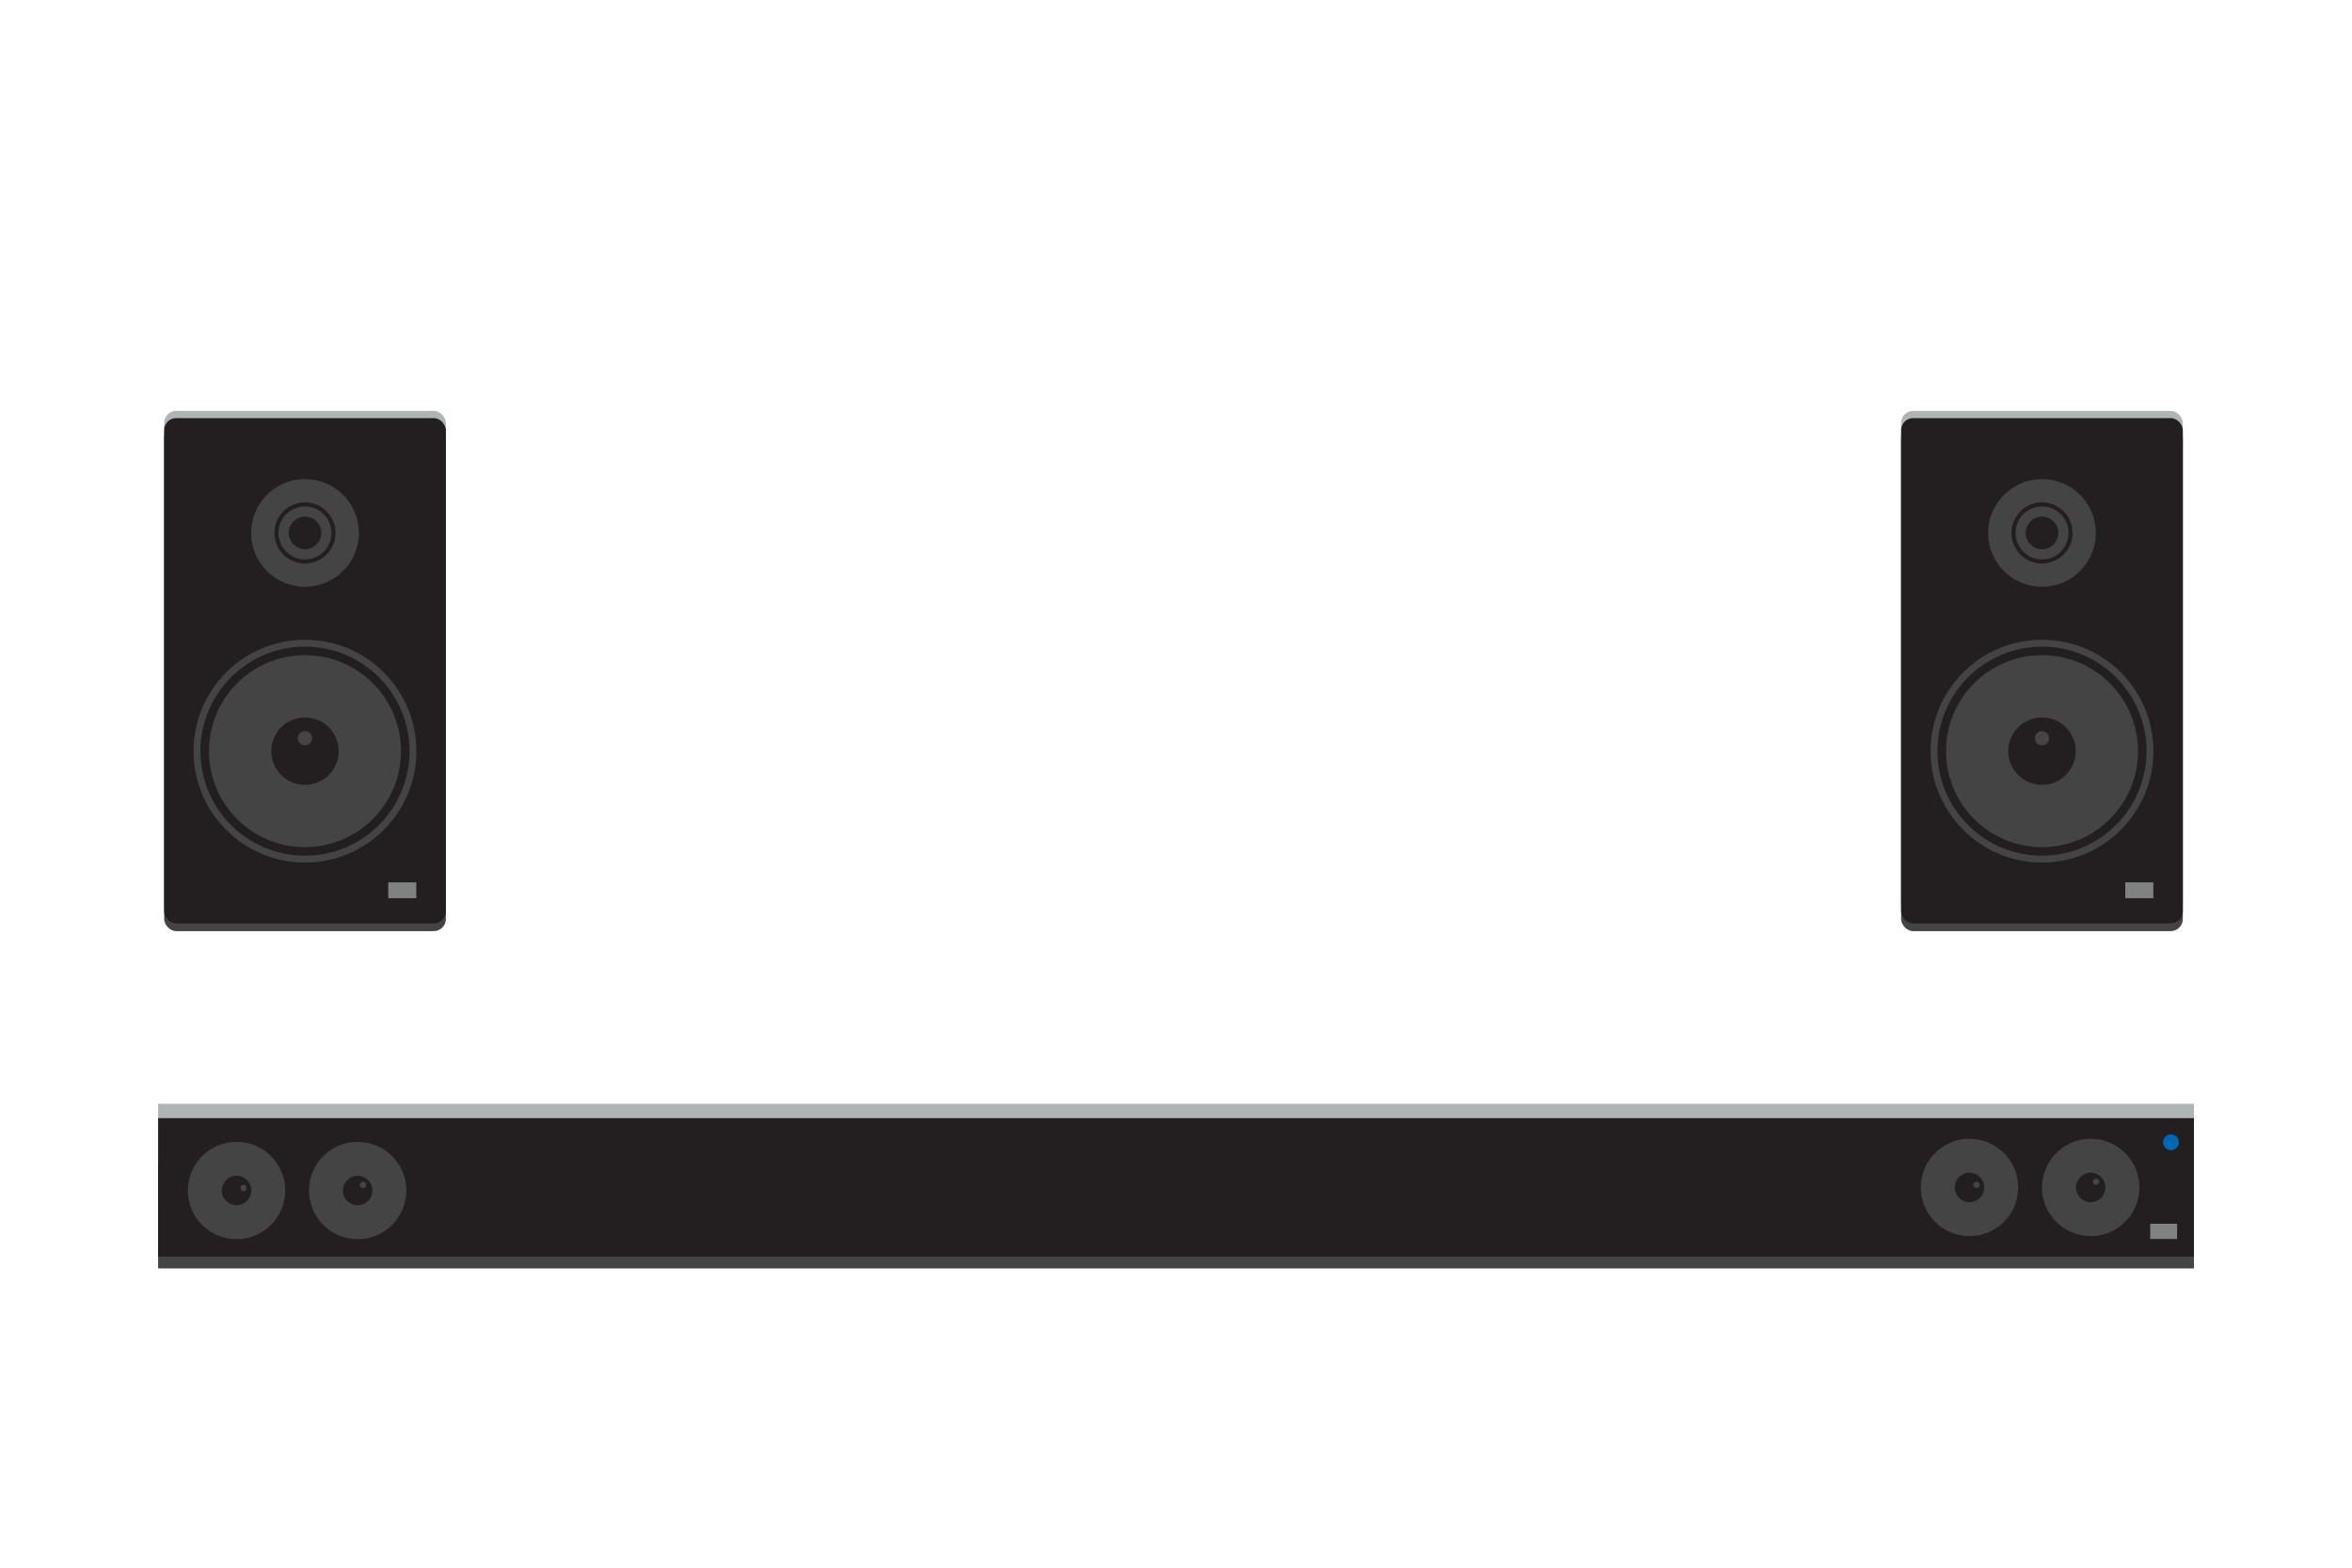 <?xml version="1.0" encoding="UTF-8"?>
<svg id="Artwork" xmlns="http://www.w3.org/2000/svg" width="300" height="200" viewBox="0 0 300 200">
  <defs>
    <style>
      .cls-1 {
        fill: #0067b1;
      }

      .cls-2 {
        fill: #aeb5b4;
      }

      .cls-3, .cls-4, .cls-5 {
        fill: none;
      }

      .cls-6 {
        fill: #808282;
      }

      .cls-7 {
        fill: #231f20;
      }

      .cls-8 {
        fill: #444445;
      }

      .cls-4 {
        stroke-width: .52px;
      }

      .cls-4, .cls-5 {
        stroke: #231f20;
        stroke-miterlimit: 10;
      }

      .cls-5 {
        stroke-width: 1.09px;
      }
    </style>
  </defs>
  <rect class="cls-3" y="0" width="300" height="200"/>
  <g>
    <rect class="cls-2" x="20.17" y="140.82" width="259.67" height="13.33"/>
    <rect class="cls-8" x="20.17" y="148.49" width="259.67" height="13.33"/>
    <rect class="cls-7" x="20.17" y="142.65" width="259.67" height="17.67"/>
    <circle class="cls-1" cx="276.91" cy="145.73" r="1.01"/>
    <rect class="cls-6" x="274.26" y="156.12" width="3.43" height="1.94"/>
    <g>
      <g>
        <circle class="cls-8" cx="251.21" cy="151.49" r="6.21"/>
        <circle class="cls-7" cx="251.21" cy="151.49" r="1.88"/>
      </g>
      <g>
        <circle class="cls-8" cx="266.67" cy="151.49" r="6.21"/>
        <circle class="cls-7" cx="266.67" cy="151.49" r="1.88"/>
      </g>
    </g>
    <circle class="cls-8" cx="267.35" cy="150.76" r=".4"/>
    <circle class="cls-8" cx="252.1" cy="151.16" r=".4"/>
    <g>
      <g>
        <circle class="cls-8" cx="30.17" cy="151.88" r="6.21"/>
        <circle class="cls-7" cx="30.17" cy="151.88" r="1.88"/>
      </g>
      <g>
        <circle class="cls-8" cx="45.62" cy="151.88" r="6.21"/>
        <circle class="cls-7" cx="45.62" cy="151.88" r="1.88"/>
      </g>
    </g>
    <circle class="cls-8" cx="46.31" cy="151.16" r=".4"/>
    <circle class="cls-8" cx="31.06" cy="151.56" r=".4"/>
  </g>
  <g>
    <rect class="cls-2" x="20.94" y="52.42" width="35.93" height="64.47" rx="1.54" ry="1.54"/>
    <rect class="cls-8" x="20.94" y="54.32" width="35.93" height="64.47" rx="1.54" ry="1.54"/>
    <rect class="cls-7" x="20.94" y="53.34" width="35.93" height="64.47" rx="1.54" ry="1.54"/>
    <rect class="cls-6" x="49.52" y="112.57" width="3.58" height="2.02"/>
    <g>
      <g>
        <circle class="cls-8" cx="38.9" cy="95.83" r="14.21"/>
        <circle class="cls-7" cx="38.9" cy="95.83" r="4.3"/>
      </g>
      <circle class="cls-8" cx="38.9" cy="94.18" r=".91"/>
      <g>
        <circle class="cls-8" cx="38.9" cy="67.99" r="6.87"/>
        <circle class="cls-7" cx="38.9" cy="67.99" r="2.08"/>
      </g>
      <circle class="cls-4" cx="38.9" cy="67.99" r="3.64"/>
    </g>
    <circle class="cls-5" cx="38.9" cy="95.83" r="12.79"/>
  </g>
  <g>
    <rect class="cls-2" x="242.49" y="52.42" width="35.93" height="64.47" rx="1.54" ry="1.54"/>
    <rect class="cls-8" x="242.49" y="54.32" width="35.93" height="64.47" rx="1.54" ry="1.54"/>
    <rect class="cls-7" x="242.49" y="53.34" width="35.93" height="64.47" rx="1.54" ry="1.54"/>
    <rect class="cls-6" x="271.08" y="112.57" width="3.58" height="2.02"/>
    <g>
      <g>
        <circle class="cls-8" cx="260.46" cy="95.83" r="14.21"/>
        <circle class="cls-7" cx="260.46" cy="95.83" r="4.3"/>
      </g>
      <circle class="cls-8" cx="260.46" cy="94.18" r=".91"/>
      <g>
        <circle class="cls-8" cx="260.46" cy="67.99" r="6.87"/>
        <circle class="cls-7" cx="260.46" cy="67.99" r="2.08"/>
      </g>
      <circle class="cls-4" cx="260.46" cy="67.99" r="3.64"/>
    </g>
    <circle class="cls-5" cx="260.46" cy="95.83" r="12.79"/>
  </g>
</svg>